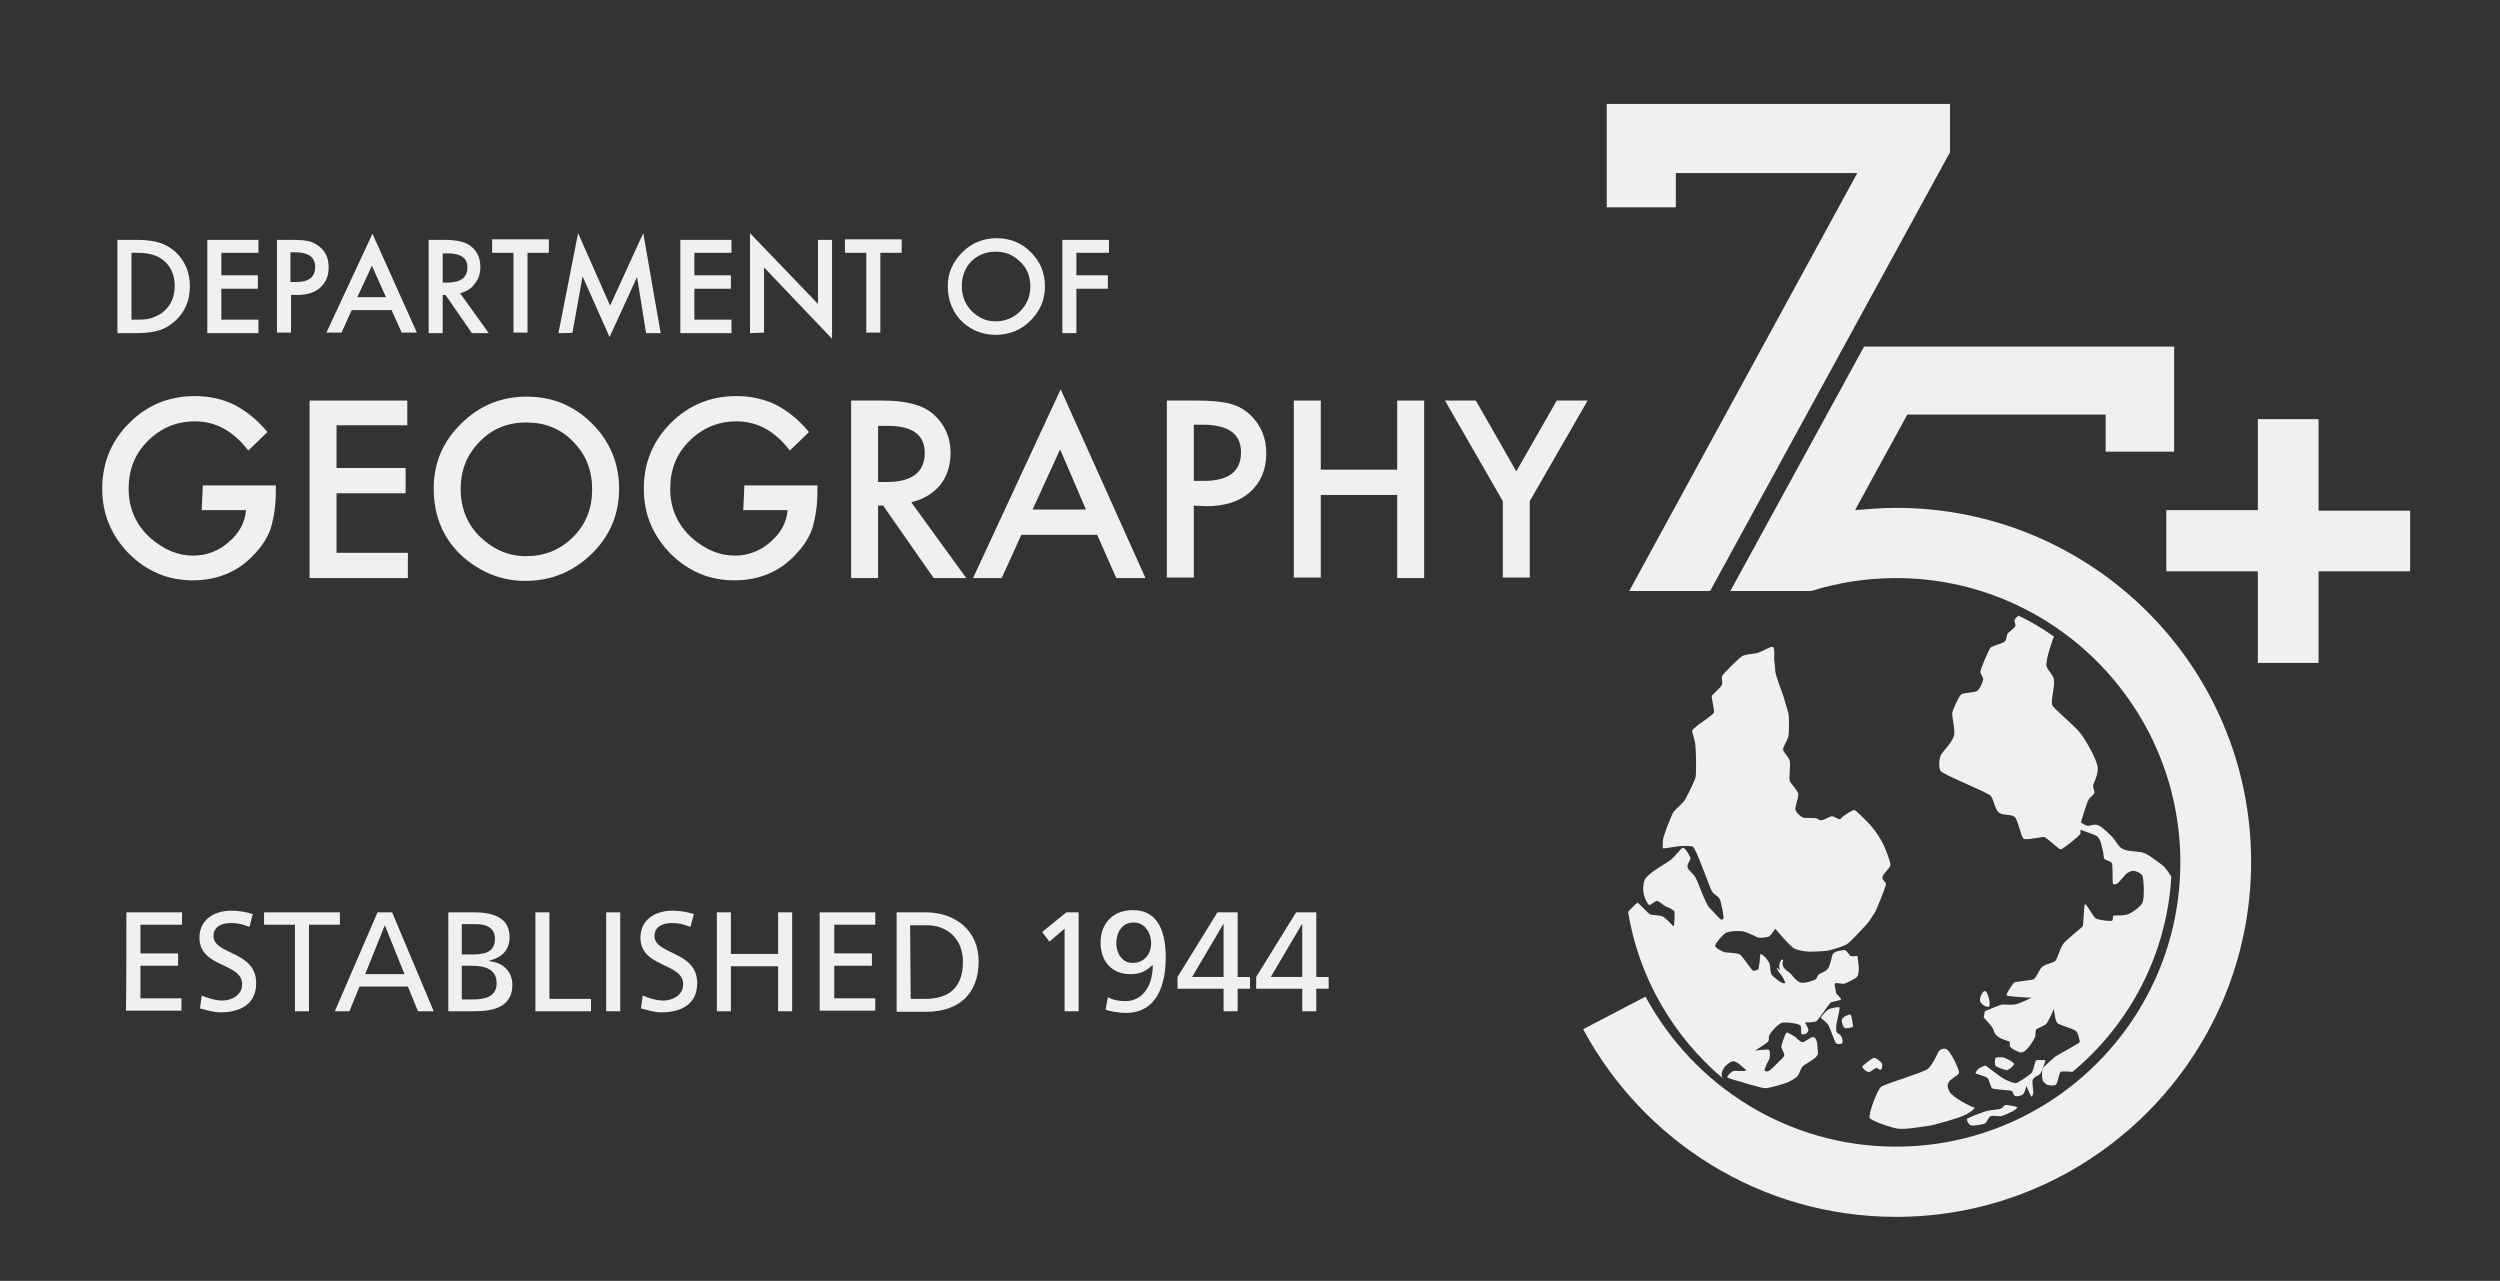 <?xml version="1.0" encoding="utf-8"?>
<!-- Generator: Adobe Illustrator 27.0.0, SVG Export Plug-In . SVG Version: 6.00 Build 0)  -->
<svg version="1.1" id="Layer_1" xmlns="http://www.w3.org/2000/svg" xmlns:xlink="http://www.w3.org/1999/xlink" x="0px" y="0px"
	 width="445px" height="228px" viewBox="0 0 445 228" style="enable-background:new 0 0 445 228;" xml:space="preserve">
<rect x="0" y="0" width="445" height="228" fill="#333333" stroke="none"/>
<style type="text/css">
	.st0{fill:#F0F0F0;}
</style>
<g>
	<g>
		<g>
			<g>
				<polygon class="st0" points="286,18.5 286,24.7 286,30.8 286,36.9 298.3,36.9 298.3,30.8 330.6,30.8 290,105.2 304.4,105.2 
					347.1,27.1 347.1,18.5 				"/>
			</g>
			<g>
				<path class="st0" d="M337.5,90.4c-2.5,0-4.9,0.2-7.3,0.4l9.3-17h35.3v6.6H387V68.2h0v-6.5h-55.2L308,105.2h0h14.3h0.1
					c4.8-1.5,9.8-2.3,15.1-2.3c27.9,0,50.6,22.7,50.6,50.6s-22.7,50.6-50.6,50.6c-19.3,0-36-10.8-44.6-26.7l-11.1,5.8
					c10.7,19.9,31.6,33.4,55.7,33.4c34.8,0,63.2-28.3,63.2-63.2S372.3,90.4,337.5,90.4z"/>
			</g>
			<g>
				<g>
					<path class="st0" d="M329.4,180.6c-0.2-0.1-1.4,0.4-1.5,0.8c-0.2,0.4,0.2,1.5,0.5,1.6c0.3,0.1,1.2-0.1,1.4-0.2
						C329.9,182.7,329.6,180.7,329.4,180.6z"/>
				</g>
				<g>
					<path class="st0" d="M327.4,179.3c-0.3-0.1-1.7,0.2-2,0.4c-0.3,0.2-1.3,1.3-1.3,1.4c0,0.2,1,0.8,1.3,1.3
						c0.3,0.4,1.2,3.1,1.4,3.3c0.2,0.2,0.9,0.2,1.1,0c0.2-0.2,0-1.1-0.2-1.3c-0.1-0.2-0.5-0.4-0.7-0.6c-0.2-0.2-0.2-1-0.1-1.6
						C327,181.6,327.6,179.4,327.4,179.3z"/>
				</g>
				<g>
					<path class="st0" d="M332.8,190.8c0.4-0.2,1.1-0.8,1.3-0.7s0.5,0.4,0.7,0.3c0.2-0.1,0.3-0.7,0.2-1.1c-0.2-0.3-1-1-1.4-1
						c-0.4,0-1.9,1.3-2.1,1.5C331.4,190.1,332.4,191,332.8,190.8z"/>
				</g>
				<g>
					<path class="st0" d="M332.8,199c0.3,0.5,3.7,1.7,5,1.9c1.3,0.2,4.6-0.4,5.5-0.5c0.8-0.1,5.9-1.5,6.8-2.1
						c0.9-0.5,1.7-1.2,1.2-1.2c-0.5-0.1-3.8-1.8-4.3-2.8s-0.3-1.3-0.1-1.7c0.2-0.5,1.7-1.2,1.8-1.6c0.1-0.4-0.7-2-0.9-2.4
						c-0.2-0.4-1-1.8-1.4-1.9c-0.4-0.1-1.1,0-1.4,0.6c-0.3,0.6-1.1,2.4-1.9,3s-7.4,2.6-8.2,3.1C334.2,193.8,332.5,198.4,332.8,199z"
						/>
				</g>
				<g>
					<path class="st0" d="M307.3,189.6c0.2-0.2,0.8-0.7,1.2-0.7s1.2,0.5,1.4,0.8c0.3,0.3,1.1,0.7,0.8,0.9c-0.3,0.1-1.6,0-2,0
						c-0.4,0-1.4,1-1.2,1.2c0.3,0.2,1.8,0.6,1.8,0.6s4.2,1.3,4.9,1.3c0.7,0,3.1-0.7,3.6-0.9c0.5-0.1,1.9-0.9,2.2-1.3
						c0.3-0.4,0.4-1,0.8-1.6c0.4-0.5,2.3-1.3,2.7-2.1c0.2-0.4,0-1.1,0-1.6c0-0.5-0.2-1.5-0.7-1.6c-0.5-0.1-1.6,1-2,0.9
						c-0.5-0.1-1.2-0.9-1.2-0.9s-1.4-0.9-1.6-0.8c-0.2,0.1-1,2.3-0.9,2.6c0,0.3,0.6,1.2,0.5,1.4c0,0.2-0.2,0.5-0.8,1
						c-0.5,0.5-1.5,1.6-1.9,1.8c-0.3,0.2-0.6,0.1-0.8,0c-0.1-0.1,0.4-1.4,0.7-1.8c0.3-0.4,0.3-1.7,0.1-1.9c-0.2-0.2-2.5,0.1-2.5,0.1
						s2.3-1.4,2.4-1.7c0.1-0.3,0-0.6,0.1-0.9c0-0.3,1.6-2.4,2.6-2.4c1,0,2.8,0.2,3,0.6c0.2,0.4,0,1.4,0.2,1.5c0.2,0.1,0.6,0,0.9-0.2
						c0.2-0.2,0.3-0.4,0.3-0.6c0-0.2-0.6-1.3-0.6-1.3s1.6,0,2-0.2c0.3-0.2,2.3-3.1,2.5-3.3c0.2-0.2,1.8-0.4,1.9-0.6
						c0.1-0.2-0.8-0.9-0.9-1.2c0-0.4-0.3-1.3-0.2-1.6c0.1-0.3,1.2,0.1,1.7,0c0.5-0.2,2.1-0.9,2.3-1.3c0.3-0.4,0.3-1.6,0.2-2.2
						c-0.1-0.6-0.1-1.4-0.2-1.4c-0.1-0.1-0.8,0.1-1.1,0c-0.3-0.1-0.8-1-1.1-1.1c-0.3,0-1.5,0.2-1.8,0.4c-0.3,0.2-0.4,0.3-0.5,0.7
						c-0.1,0.4-0.4,1.9-0.8,2.3c-0.4,0.5-1.2,0.7-1.5,0.9c-0.3,0.2-0.4,0.8-0.6,0.9c-0.2,0.2-2,0.8-2.7,0.6c-0.6-0.2-1.3-1-1.6-1.4
						c-0.3-0.4-1-0.7-1.4-1.3c-0.4-0.6-0.1-1.2-0.1-1.2s0-0.2-0.2-0.2c-0.2,0-0.4,0.6-0.4,0.6s-0.1,0.3-0.1,0.6
						c0,0.3,0.1,0.5,0.1,0.7c0,0.1-0.6-0.7-0.5-0.3c0,0.3,0.8,1.2,1,1.5c0.3,0.5,0.5,1.1,0.5,1.1s-0.3,0.1-0.7-0.1
						c-0.4-0.2-1.6-1.1-1.8-1.5c-0.2-0.4-0.2-1.5-0.3-1.8c-0.1-0.3-0.4-0.7-0.6-1c-0.2-0.3-0.9-0.8-1-0.8c-0.1,0-0.2,1.3-0.2,1.6
						c-0.1,0.3-0.1,0.8-0.2,1.1c-0.2,0.2-0.6,0.3-0.9,0.3c-0.3,0-1.9-2.6-2.4-2.9c-0.5-0.3-2.2-0.3-2.7-0.4
						c-0.4-0.1-1.6-0.7-1.7-1.1c-0.1-0.4,1.5-2.2,2-2.4c0.5-0.2,2.1-0.4,3-0.2c1,0.2,2.4,1.1,2.8,1.1c0.4,0.1,1.5-0.1,1.8-0.2
						c0.3-0.2,1.1-1.4,1.1-1.4s2.6,3.2,3.5,3.6c0.9,0.3,1.2,0.4,2.5,0.5c1.4,0,2.8-0.1,3.4-0.2s2.6-0.7,3.3-1.1c0.7-0.4,3-3,3.5-3.5
						c0.5-0.5,1.2-1.7,1.6-2.3c0.3-0.6,1.9-4.5,1.9-4.9s-0.5-0.6-0.6-1c-0.1-0.4,0.1-0.6,0.3-0.9c0.2-0.3,1.1-1.1,1.1-1.6
						s-1-3.3-1.7-4.4c-0.6-1.1-1.6-2.4-2.4-3.2c-0.8-0.8-2.1-2.1-2.3-2.1c-0.3-0.1-1.6,0.8-2,1.1s-0.3,0.4-0.6,0.5
						c-0.3,0.1-1-0.5-1.4-0.5c-0.4,0-1.3,0.6-1.8,0.7c-0.5,0-0.5-0.1-0.9-0.3c-0.4-0.2-2.1,0-2.5-0.2c-0.5-0.2-1.1-0.8-1.3-1.3
						c-0.2-0.5,0.6-2.2,0.5-2.9c-0.2-0.7-1.3-1.8-1.5-2.2c-0.2-0.5,0.1-2.7,0-3.5c-0.1-0.8-1.1-1.6-1.2-2.1
						c-0.1-0.5,0.7-1.6,0.9-2.3c0.2-0.6,0.2-3.7,0-4.4l-0.9-3c0,0-1.4-3.7-1.4-4.3c0-0.6-0.2-2.1-0.2-2.1s0.1-1.8-0.1-2.1
						c-0.2-0.3-0.6-0.1-0.8,0c-0.3,0.1-1.7,0.9-2.4,1c-0.7,0.1-1.9,0.2-2.4,0.5c-0.5,0.3-3.5,3.2-3.6,3.6c-0.1,0.4,0.2,1.1,0,1.5
						c-0.1,0.4-1.7,1.7-1.8,2c-0.1,0.3,0.5,2.5,0.4,2.9c-0.1,0.4-2.5,2-2.5,2s-1.4,1-1.4,1.3s0.3,1.1,0.5,2c0.2,0.9,0.3,5.3,0.1,6.3
						c-0.3,1-1.5,3.3-1.9,4c-0.4,0.6-1.7,1.7-2,2.1c-0.3,0.4-1.9,4.4-1.9,5.1c0,0.7-0.1,1.3,0,1.4c0.1,0.1,2.7-0.4,3.2-0.4
						c0.4,0,1.5-0.1,2.1,0.1c0.6,0.2,3,7.3,3.4,7.9c0.3,0.6,1,0.8,1.4,1.4c0.3,0.6,0.7,3,0.7,3.3s-0.2,0.4-0.4,0.4
						c-0.2,0-1.3-1.3-2.1-2.1s-2-4.6-2.5-5.4c-0.5-0.8-1.3-1.3-1.4-1.8c-0.2-0.5,0.6-1.4,0.5-1.7c-0.1-0.3-0.9-1.8-1.3-1.8
						c-0.4,0-1.6,1.8-2.4,2.3c-0.7,0.5-2.3,1.4-2.9,1.9c-0.6,0.5-1.5,1-1.7,2c-0.2,1-0.1,1.6,0,2.1c0.1,0.5,0.7,1.9,1,1.9
						c0.3,0,1.1-0.9,1.5-0.7c0.4,0.2,1.1,0.8,1.5,1c0.4,0.1,1.2,0.5,1.4,0.8c0.2,0.3,0,2.8-0.1,2.7c-0.1-0.1-1.5-1.6-2-1.8
						c-0.5-0.2-1.8-0.2-2.1-0.3c-0.4-0.1-2.1-2.1-2.3-2.1c-0.2,0-1.6,1.5-1.7,1.6c1.9,11.8,8.1,22.2,16.8,29.6
						C306.1,191,307,189.8,307.3,189.6z"/>
				</g>
				<g>
					<path class="st0" d="M351.7,191.1c0.2,0.1,1.8,0.5,2.1,0.8c0.3,0.3,0.5,1.6,0.8,1.8c0.4,0.3,3.3,0.3,3.5,0.5
						c0.2,0.1,0.3,0.8,0.6,0.9c0.3,0.1,1,0,1.4-0.3c0.3-0.3,0.6-1.5,0.6-1.5s0.8,1.9,0.9,1.9s0.2-0.2,0.3-0.5
						c0.1-0.3-0.2-1.8-0.1-2.4c0.1-0.6,1.2-0.9,1.4-1.2s0.9-2.2,0.9-2.3c-0.1-0.2-0.5-0.1-0.8-0.1c-0.3,0-0.7-0.1-0.9,0.1
						c-0.2,0.1-0.4,1.9-0.9,2.3c-0.5,0.4-2.3,1.7-2.7,1.7s-1.2-0.3-2-0.7c-0.7-0.4-3.2-2.3-3.3-2.4c-0.2-0.1-1,0.3-1.4,0.6
						C351.9,190.5,351.5,191.1,351.7,191.1z"/>
				</g>
				<g>
					<path class="st0" d="M350.1,199.2c0,0.2,0.2,0.9,0.7,1.1c0.4,0.2,2.2-0.2,2.5-0.3s0.6-1.1,1-1.3s1.2,0,1.7,0
						c0.4,0,2.4-0.9,2.6-1.1c0.2-0.2,0.5-0.4,0.5-0.5s-1.9-0.5-2.2-0.4c-0.3,0.2-0.4,0.5-0.7,0.6c-0.3,0.2-2,0.3-2.3,0.4
						C353.3,197.8,350.1,199,350.1,199.2z"/>
				</g>
				<g>
					<path class="st0" d="M354,179.2c0.4-0.2,0-2.2-0.5-2.7c-0.5-0.5-1.3,1.3-1,1.8C352.7,178.8,353.5,179.3,354,179.2z"/>
				</g>
				<g>
					<path class="st0" d="M358.5,189.4c0-0.3-1.3-1-1.7-1.1c-0.4-0.2-1.5-0.1-1.6,0s-0.2,1.2,0,1.4c0.2,0.3,1.6,0.7,1.9,0.8
						C357.4,190.6,358.5,189.7,358.5,189.4z"/>
				</g>
				<g>
					<path class="st0" d="M384.9,154c-1-0.7-2.6-2.1-3.7-2.3s-2.8-0.1-3.7-0.8c-0.8-0.7-0.9-1.4-1.9-2.3c-1-1-1.9-1.8-2.6-1.8
						c-0.7,0-0.9,0.2-1.4,0.2c-0.5-0.1-1.2-0.6-1.2-0.6s1-3.5,1.4-4.1c0.4-0.6,1.1-0.9,1-1.4c-0.1-0.5-0.3-0.8-0.2-1.2
						c0.1-0.4,0.9-1.8,0.8-3.1c-0.1-1.2-2-4.7-3.1-6.1c-1.1-1.4-4.7-4.3-5-5c-0.3-0.7,0.5-3.4,0.3-4.5s-1-1.4-1.3-2.4
						c-0.3-1,1.2-5.1,1.3-5.3c-2-1.4-4.1-2.7-6.3-3.7c0,0-0.6,0.4-0.7,0.8c-0.1,0.4,0.3,0.7,0.1,1.1c-0.1,0.3-1.2,1-1.4,1.4
						c-0.2,0.5-0.1,1.1-0.6,1.4c-0.5,0.3-1.8,0.6-2.3,0.9c-0.4,0.3-1.9,4-1.9,4.4c0,0.4,0.6,1,0.5,1.4c-0.1,0.5-0.6,1.7-1.1,2
						c-0.5,0.3-2.4,0.3-2.8,0.6c-0.4,0.3-1.5,2.7-1.6,3.3c-0.1,0.6,0.6,3.1,0.3,4.1c-0.3,1.1-1.9,2.7-2.2,3.2
						c-0.4,0.5-0.6,2.3-0.2,3c0.4,0.7,8.4,3.8,9,4.5c0.5,0.7,0.7,2.5,1.5,3c0.8,0.5,2.1,0.2,2.7,0.7s1.1,3.5,1.6,3.9
						c0.5,0.3,3.3-0.4,3.7-0.3c0.4,0.1,2.6,2.2,2.9,2.2c0.3,0,3.4-2.4,3.5-2.8c0.1-0.3,0-0.7,0-0.7s2.4,0.8,2.9,1.1
						c0.5,0.3,0.8,1.2,1,2.2c0.3,1,0.2,1.7,0.4,1.9c0.2,0.2,1.1,0.4,1.3,0.7c0.2,0.2,0.1,3.5,0.2,3.7c0.1,0.2,0.7,0.1,0.9-0.1
						c0.2-0.2,1.4-1.6,1.4-1.6s0.7-0.6,1.4-0.6c0.7,0.1,1.3,0.5,1.5,0.8c0.3,0.3,0.5,4.2,0,5s-2,1.8-2.7,2c-0.7,0.2-2.2,0.1-2.4,0.2
						c-0.2,0.2,0,0.8-0.3,0.9c-0.3,0.1-2.3-0.1-2.8-0.4c-0.5-0.2-1.8-2.9-2-2.5c-0.2,0.4-0.2,3.6-0.4,3.9s-3.1,2.5-3.5,3.2
						c-0.5,0.7-1,2.5-1.3,2.9s-2,0.6-2.5,1.2c-0.5,0.6-1,1.9-1.4,2.1c-0.4,0.2-3.2,0.4-3.5,0.6c-0.3,0.3-1.5,2.1-1.3,2.3
						c0.2,0.2,4.4,0.4,4.4,0.4s-2.4,1.2-3,1.2c-0.6,0.1-1.6,0-2.1,0c-0.5,0-3.2,1.2-3.2,1.2l-0.2,1.1l0.8,0.9c0,0,0.9,0.9,1,1.5
						c0.1,0.6,0.9,1.2,1.2,1.3c0.3,0.2,1.4,0.5,1.6,0.6c0.1,0.1,0,0.7,0.1,0.9s0.6,0.6,1.7,1c1.1,0.4,2.5-2.2,2.7-2.6
						c0.2-0.3,0-1.3,0.3-1.5c0.3-0.2,1.3-0.6,1.7-0.9c0.4-0.4,1.4-2.7,1.4-2.7s0.2,2.1,0.6,2.5c0.4,0.4,3,1,3.4,1.5s0.6,1.7,0.6,1.9
						c-0.1,0.2-4.3,2.5-4.4,2.6c-0.1,0.1-2,1.7-2.2,2.1c-0.2,0.4-0.1,1.8,0,2.1c0.1,0.3,0.5,0.6,0.8,0.8c0.4,0.1,1.1,0.2,1.5,0
						c0,0,0.1,0,0.1-0.1c0.3-0.3,0.5-2,0.8-2.2c0.3-0.2,2.1,0,2.1,0c10.1-8.4,16.8-20.8,17.6-34.8C386.4,156,385.7,154.6,384.9,154z
						"/>
				</g>
			</g>
		</g>
		<g>
			<g>
				<path class="st0" d="M385.6,90.8h16.3V74.6h10.8v16.3h16.3v10.8h-16.3v16.3h-10.8v-16.3h-16.3V90.8z"/>
			</g>
		</g>
	</g>
	<g>
		<g>
			<path class="st0" d="M20.9,59.3V42.7h3.5c1.7,0,3,0.2,4,0.5c1,0.3,2,0.9,2.8,1.6c1.7,1.6,2.6,3.6,2.6,6.2c0,2.5-0.9,4.6-2.7,6.2
				c-0.9,0.8-1.8,1.3-2.8,1.6c-0.9,0.3-2.2,0.5-3.9,0.5C24.4,59.3,20.9,59.3,20.9,59.3z M23.4,56.9h1.1c1.1,0,2.1-0.1,2.8-0.4
				c0.7-0.3,1.4-0.6,2-1.2c1.2-1.1,1.8-2.6,1.8-4.4c0-1.8-0.6-3.3-1.8-4.4c-1.1-1-2.7-1.5-4.8-1.5h-1.1L23.4,56.9L23.4,56.9z"/>
			<path class="st0" d="M46,45h-6.6v4h6.5v2.4h-6.5v5.5H46v2.4h-9.1V42.7H46C46,42.7,46,45,46,45z"/>
			<path class="st0" d="M51.8,52.5v6.7h-2.5V42.7h2.8c1.4,0,2.4,0.1,3.1,0.3c0.7,0.2,1.3,0.6,1.9,1.1c1,0.9,1.4,2.1,1.4,3.5
				c0,1.5-0.5,2.7-1.5,3.6c-1,0.9-2.4,1.3-4.1,1.3H51.8z M51.8,50.2h0.9c2.3,0,3.4-0.9,3.4-2.7c0-1.7-1.2-2.6-3.6-2.6h-0.8V50.2z"/>
			<path class="st0" d="M69.7,55.2h-7.1l-1.8,4h-2.7l8.2-17.6l7.9,17.6h-2.7L69.7,55.2z M68.7,52.9l-2.5-5.6l-2.6,5.6H68.7z"/>
			<path class="st0" d="M81.9,52.2l5.1,7.1H84l-4.7-6.8h-0.5v6.8h-2.5V42.7h2.9c2.2,0,3.8,0.4,4.7,1.2c1.1,0.9,1.6,2.1,1.6,3.6
				c0,1.2-0.3,2.2-1,3C83.9,51.4,83,51.9,81.9,52.2z M78.8,50.3h0.8c2.4,0,3.6-0.9,3.6-2.7c0-1.7-1.2-2.5-3.5-2.5h-0.9L78.8,50.3
				L78.8,50.3z"/>
			<path class="st0" d="M93.9,45v14.2h-2.5V45h-3.8v-2.4h10.1V45H93.9z"/>
			<path class="st0" d="M99.4,59.3l3.5-17.8l5.7,12.9l5.9-12.9l3.1,17.8H115l-1.6-10L108.5,60l-4.8-10.8l-1.8,10
				C101.9,59.3,99.4,59.3,99.4,59.3z"/>
			<path class="st0" d="M130.2,45h-6.6v4h6.5v2.4h-6.5v5.5h6.6v2.4h-9.1V42.7h9.1V45z"/>
			<path class="st0" d="M133.5,59.3V41.5l12.1,12.6V42.7h2.5v17.6L136,47.6v11.6L133.5,59.3L133.5,59.3z"/>
			<path class="st0" d="M156.7,45v14.2h-2.5V45h-3.8v-2.4h10.1V45H156.7z"/>
			<path class="st0" d="M168.7,50.9c0-2.3,0.9-4.3,2.6-6c1.7-1.7,3.8-2.5,6.1-2.5c2.4,0,4.4,0.8,6.1,2.5c1.7,1.7,2.5,3.7,2.5,6.1
				c0,2.4-0.9,4.4-2.6,6.1c-1.7,1.7-3.8,2.5-6.2,2.5c-2.1,0-4.1-0.7-5.8-2.2C169.6,55.7,168.7,53.5,168.7,50.9z M171.2,50.9
				c0,1.8,0.6,3.3,1.8,4.5c1.2,1.2,2.6,1.8,4.2,1.8c1.7,0,3.2-0.6,4.4-1.8c1.2-1.2,1.8-2.7,1.8-4.4c0-1.8-0.6-3.3-1.8-4.4
				c-1.2-1.2-2.6-1.8-4.4-1.8c-1.7,0-3.2,0.6-4.4,1.8C171.8,47.7,171.2,49.2,171.2,50.9z"/>
			<path class="st0" d="M197.4,45h-5.8v4h5.6v2.4h-5.6v7.9h-2.5V42.7h8.3V45z"/>
		</g>
		<g>
			<path class="st0" d="M36.1,86.4h13v1c0,2.4-0.3,4.5-0.8,6.3c-0.5,1.7-1.5,3.3-2.8,4.7c-2.9,3.3-6.7,4.9-11.2,4.9
				c-4.4,0-8.2-1.6-11.4-4.8c-3.1-3.2-4.7-7-4.7-11.5c0-4.6,1.6-8.5,4.8-11.7c3.2-3.2,7.1-4.8,11.7-4.8c2.5,0,4.8,0.5,6.9,1.5
				c2,1,4.1,2.6,6,4.9l-3.4,3.3c-2.6-3.4-5.7-5.2-9.5-5.2c-3.3,0-6.1,1.2-8.4,3.5c-2.3,2.3-3.4,5.1-3.4,8.5c0,3.5,1.3,6.4,3.8,8.7
				c2.4,2.1,4.9,3.2,7.7,3.2c2.3,0,4.5-0.8,6.3-2.4c1.9-1.6,2.9-3.5,3.1-5.7h-7.9L36.1,86.4L36.1,86.4z"/>
			<path class="st0" d="M72.5,75.7H59.9v7.6h12.3v4.5H59.9v10.6h12.7v4.5H55.1V71.3h17.4L72.5,75.7L72.5,75.7z"/>
			<path class="st0" d="M77.2,86.9c0-4.4,1.6-8.3,4.9-11.5c3.2-3.2,7.1-4.8,11.7-4.8c4.5,0,8.4,1.6,11.6,4.8
				c3.2,3.2,4.8,7.1,4.8,11.6c0,4.5-1.6,8.4-4.9,11.6c-3.3,3.2-7.2,4.8-11.8,4.8c-4.1,0-7.7-1.4-11-4.2C79,96.1,77.2,92,77.2,86.9z
				 M82,87c0,3.5,1.2,6.4,3.5,8.6c2.3,2.2,5,3.4,8.1,3.4c3.3,0,6.1-1.1,8.4-3.4c2.3-2.3,3.4-5.1,3.4-8.5c0-3.4-1.1-6.2-3.4-8.5
				c-2.2-2.3-5-3.4-8.3-3.4c-3.3,0-6.1,1.1-8.3,3.4C83.2,80.8,82,83.6,82,87z"/>
			<path class="st0" d="M132.5,86.4h13v1c0,2.4-0.3,4.5-0.8,6.3c-0.5,1.7-1.5,3.3-2.8,4.7c-2.9,3.3-6.7,4.9-11.2,4.9
				c-4.4,0-8.2-1.6-11.4-4.8c-3.1-3.2-4.7-7-4.7-11.5c0-4.6,1.6-8.5,4.8-11.7c3.2-3.2,7.1-4.8,11.7-4.8c2.5,0,4.8,0.5,6.9,1.5
				c2,1,4.1,2.6,6,4.9l-3.4,3.3c-2.6-3.4-5.7-5.2-9.5-5.2c-3.3,0-6.1,1.2-8.4,3.5c-2.3,2.3-3.4,5.1-3.4,8.5c0,3.5,1.3,6.4,3.8,8.7
				c2.4,2.1,4.9,3.2,7.7,3.2c2.3,0,4.5-0.8,6.3-2.4c1.9-1.6,2.9-3.5,3.1-5.7h-7.9L132.5,86.4L132.5,86.4z"/>
			<path class="st0" d="M162.2,89.4l9.8,13.5h-5.8l-9-12.9h-0.9v12.9h-4.8V71.3h5.6c4.2,0,7.2,0.8,9,2.4c2,1.7,3.1,4.1,3.1,6.9
				c0,2.2-0.6,4.2-1.9,5.8C166,87.9,164.3,88.9,162.2,89.4z M156.3,85.8h1.5c4.5,0,6.8-1.7,6.8-5.2c0-3.2-2.2-4.8-6.6-4.8h-1.7V85.8
				z"/>
			<path class="st0" d="M195.3,95.2h-13.5l-3.5,7.7h-5.1l15.6-33.6l15.1,33.6h-5.2L195.3,95.2z M193.3,90.7L188.7,80l-4.9,10.7
				H193.3z"/>
			<path class="st0" d="M212.5,90v12.8h-4.8V71.3h5.4c2.6,0,4.6,0.2,6,0.6c1.4,0.4,2.6,1.1,3.6,2.1c1.8,1.8,2.7,4,2.7,6.7
				c0,2.9-1,5.2-2.9,6.9c-1.9,1.7-4.5,2.5-7.8,2.5L212.5,90L212.5,90z M212.5,85.6h1.8c4.4,0,6.6-1.7,6.6-5.1c0-3.3-2.3-4.9-6.8-4.9
				h-1.6L212.5,85.6L212.5,85.6z"/>
			<path class="st0" d="M235.1,83.6h13.6V71.3h4.8v31.6h-4.8V88.1h-13.6v14.7h-4.8V71.3h4.8V83.6z"/>
			<path class="st0" d="M267.5,89.2l-10.3-17.9h5.5l7.2,12.6l7.2-12.6h5.5l-10.3,17.9v13.6h-4.8L267.5,89.2L267.5,89.2z"/>
		</g>
	</g>
	<g>
		<path class="st0" d="M22.5,162.4h9.9v2.2H25v5.1h6.7v2.2H25v5.8h7.3v2.2h-9.9C22.5,180,22.5,162.4,22.5,162.4z"/>
		<path class="st0" d="M44.4,165c-1.3-0.5-2-0.7-3.3-0.7c-1.4,0-3.1,0.5-3.1,2.3c0,3.4,7.6,2.6,7.6,8.4c0,3.8-2.9,5.2-6.4,5.2
			c-1.2,0-2.4-0.4-3.6-0.7l0.3-2.3c0.9,0.4,2.4,0.9,3.7,0.9c1.4,0,3.5-0.8,3.5-2.9c0-3.9-7.6-2.9-7.6-8.3c0-3.1,2.5-4.8,5.7-4.8
			c1.2,0,2.5,0.2,3.8,0.6L44.4,165z"/>
		<path class="st0" d="M52.5,164.6h-5.5v-2.2h13.5v2.2H55V180h-2.5V164.6z"/>
		<path class="st0" d="M67.2,162.4h2.6l7.4,17.6h-2.8l-1.8-4.4h-8.6l-1.8,4.4h-2.6L67.2,162.4z M68.5,164.7l-3.5,8.7h7L68.5,164.7z"
			/>
		<path class="st0" d="M79.7,162.4h4.8c3.7,0,6.2,1.2,6.2,4.4c0,2.4-1.4,3.6-3.6,4.2v0.1c2.4,0.2,4.1,1.8,4.1,4.2
			c0,3.8-3.1,4.7-6.7,4.7h-4.7V162.4z M82.2,169.9h1.4c2.4,0,4.5-0.2,4.5-2.8c0-2.1-1.8-2.6-3.3-2.6h-2.6
			C82.2,164.4,82.2,169.9,82.2,169.9z M82.2,177.9h1.9c2.3,0,4.3-0.5,4.3-2.9c0-2.7-2.4-3.1-4.6-3.1h-1.6V177.9z"/>
		<path class="st0" d="M95.3,162.4h2.5v15.4h7.4v2.2h-9.9V162.4z"/>
		<path class="st0" d="M107.9,162.4h2.5V180h-2.5V162.4z"/>
		<path class="st0" d="M122.9,165c-1.3-0.5-2-0.7-3.3-0.7c-1.4,0-3.1,0.5-3.1,2.3c0,3.4,7.6,2.6,7.6,8.4c0,3.8-2.9,5.2-6.4,5.2
			c-1.2,0-2.4-0.4-3.6-0.7l0.3-2.3c0.9,0.4,2.4,0.9,3.7,0.9c1.4,0,3.5-0.8,3.5-2.9c0-3.9-7.6-2.9-7.6-8.3c0-3.1,2.5-4.8,5.7-4.8
			c1.2,0,2.5,0.2,3.8,0.6L122.9,165z"/>
		<path class="st0" d="M127.6,162.4h2.5v7.4h8.4v-7.4h2.5V180h-2.5v-8h-8.4v8h-2.5V162.4z"/>
		<path class="st0" d="M145.9,162.4h9.9v2.2h-7.3v5.1h6.7v2.2h-6.7v5.8h7.3v2.2h-9.9V162.4z"/>
		<path class="st0" d="M159.6,162.4h5.2c5.2,0,9.4,3.2,9.4,8.7c0,5.9-3.6,9-9.4,9h-5.2V162.4z M162.1,177.8h2.6
			c4.3,0,6.7-2.1,6.7-6.6c0-4.1-2.8-6.5-6.4-6.5h-3L162.1,177.8L162.1,177.8z"/>
		<path class="st0" d="M189.5,165.3l-2.7,2.3l-1.3-1.7l4.3-3.5h2.2V180h-2.5V165.3z"/>
		<path class="st0" d="M197.2,177.5c0.9,0.5,2,0.7,3.1,0.7c3.3,0,4.9-3,4.9-6.4l-0.1,0c-1.2,1.2-2.4,1.6-3.9,1.6
			c-3.4,0-5.3-2.4-5.3-5.6c0-3.6,2.4-5.8,5.7-5.8c4.9,0,5.9,4.4,5.9,8.5c0,4.8-1.6,9.8-7.1,9.8c-1.2,0-3-0.3-3.6-0.6L197.2,177.5z
			 M201.6,171.4c2.1,0,3.3-1.6,3.3-3.5c0-1.7-1-3.7-3.1-3.7c-2.1,0-3.1,1.8-3.1,3.7C198.7,169.5,199.6,171.4,201.6,171.4z"/>
		<path class="st0" d="M217.8,176h-8.2v-2.1l7.1-11.5h3.6v11.5h2.2v2.1h-2.2v4h-2.5L217.8,176L217.8,176z M217.8,164.4L217.8,164.4
			l-5.6,9.5h5.6V164.4z"/>
		<path class="st0" d="M231.8,176h-8.2v-2.1l7.1-11.5h3.6v11.5h2.2v2.1h-2.2v4h-2.5V176z M231.8,164.4L231.8,164.4l-5.6,9.5h5.6
			L231.8,164.4L231.8,164.4z"/>
	</g>
</g>
</svg>

